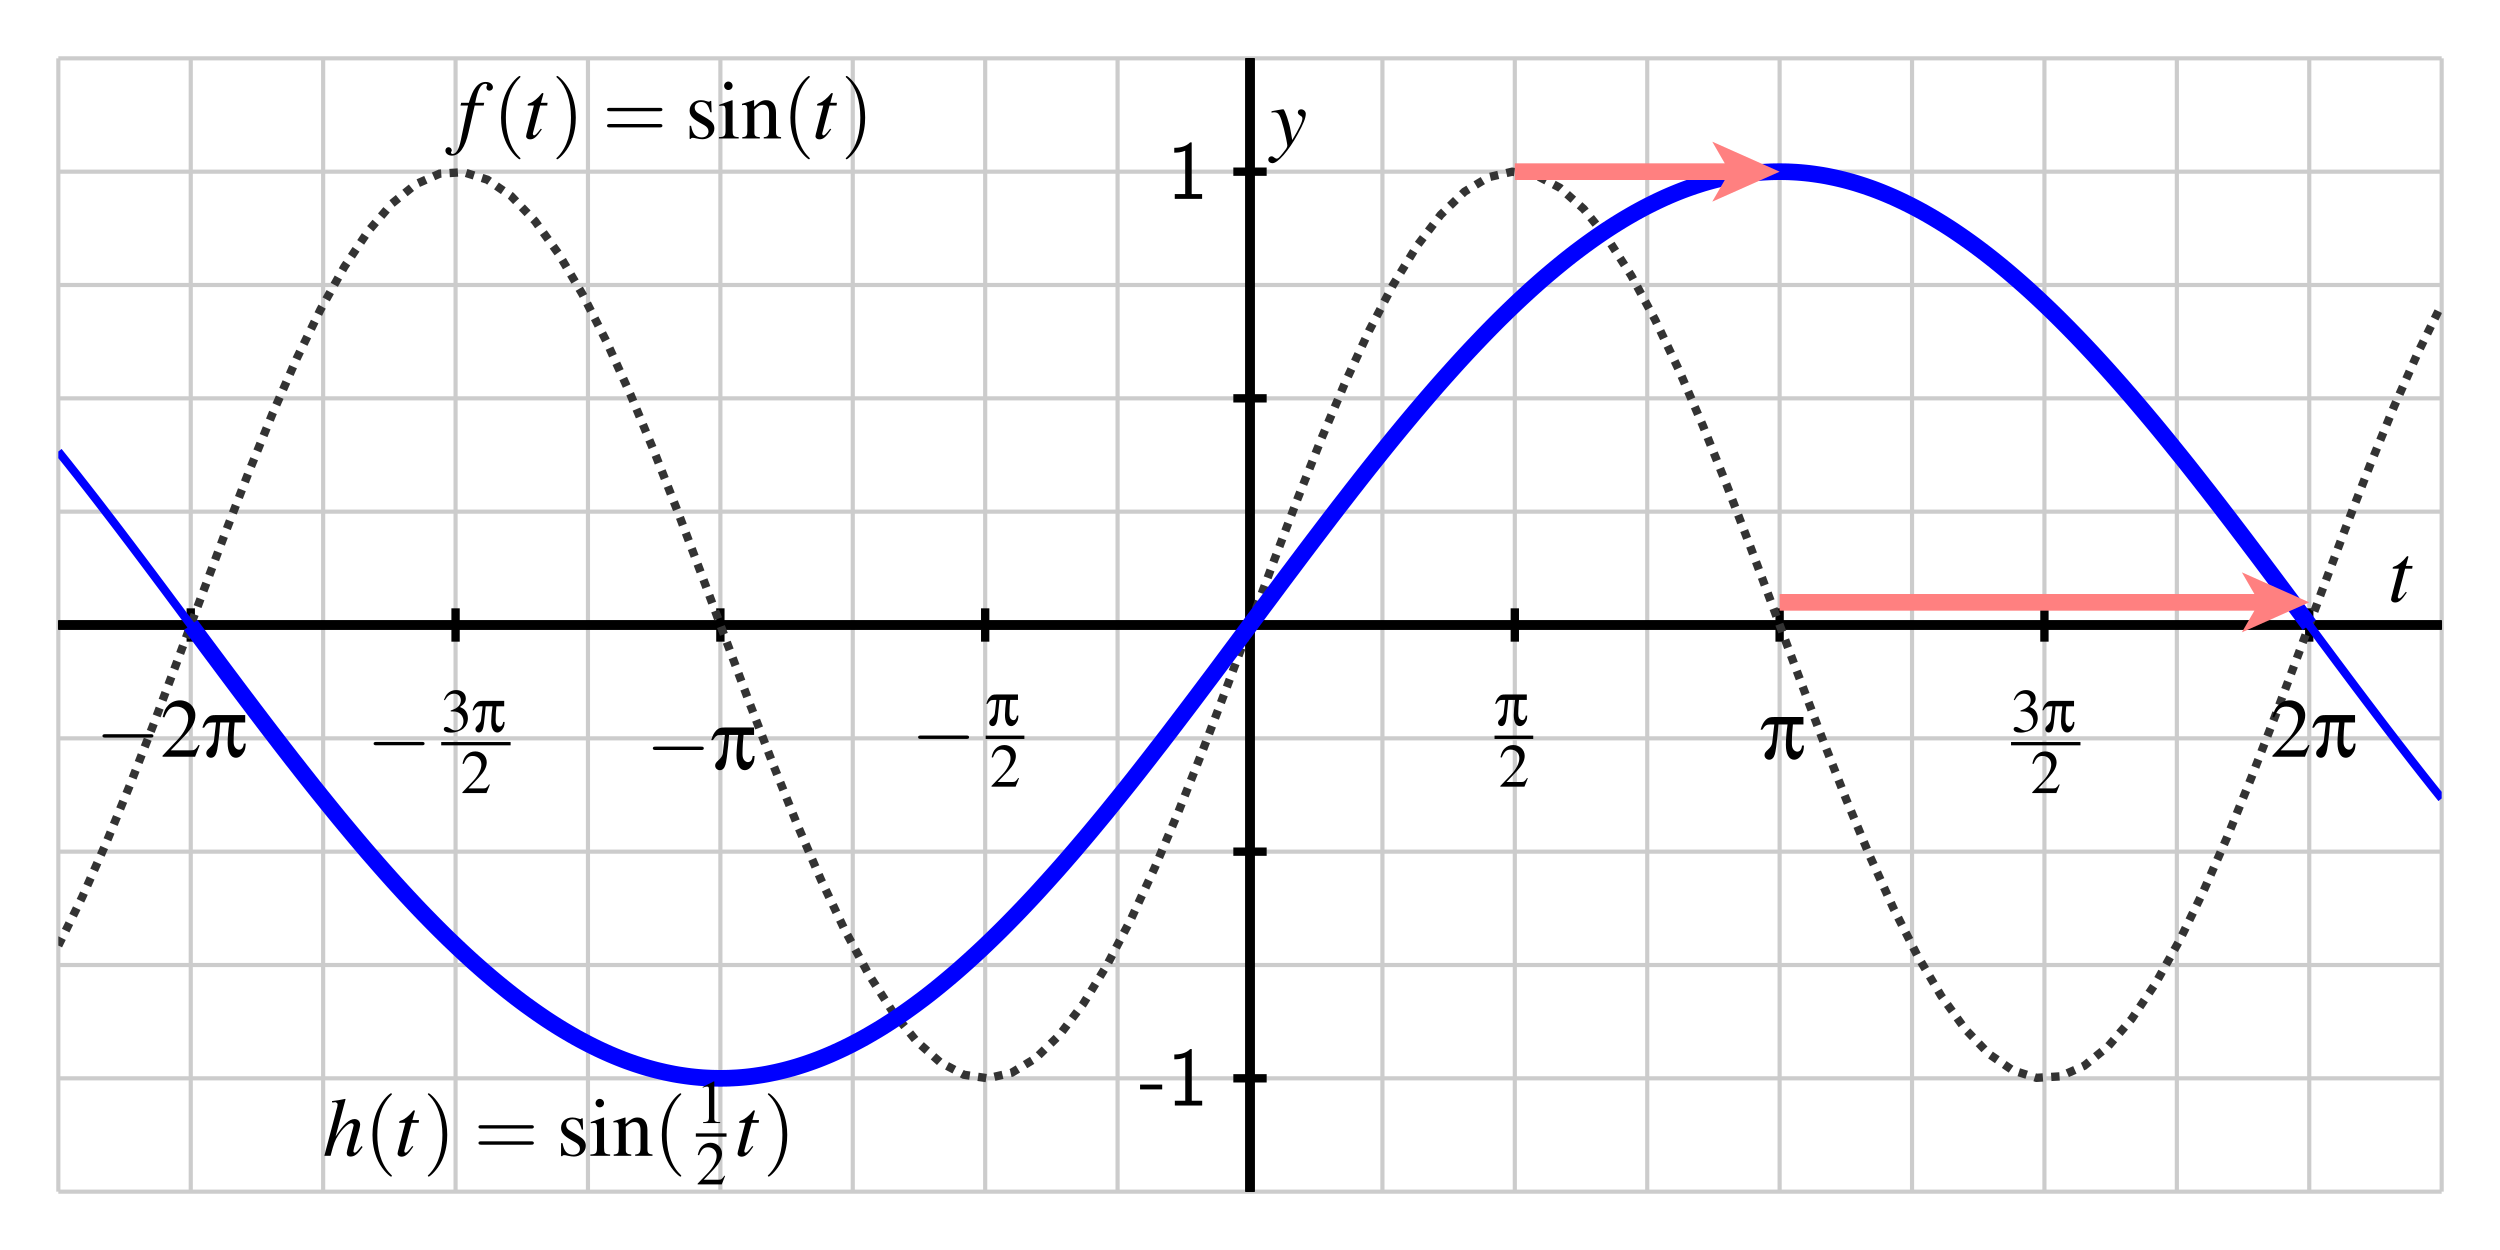 <?xml version="1.0" encoding="UTF-8"?>
<svg xmlns="http://www.w3.org/2000/svg" xmlns:xlink="http://www.w3.org/1999/xlink" width="300pt" height="150pt" viewBox="0 0 300 150" version="1.1">
<defs>
<g>
<symbol overflow="visible" id="glyph0-0">
<path style="stroke:none;" d=""/>
</symbol>
<symbol overflow="visible" id="glyph0-1">
<path style="stroke:none;" d="M 2.766 -1.938 L 2.766 -2.516 L 0.109 -2.516 L 0.109 -1.938 Z M 2.766 -1.938 "/>
</symbol>
<symbol overflow="visible" id="glyph0-2">
<path style="stroke:none;" d="M 2.984 -6.781 L 2.797 -6.781 C 2.203 -6.172 1.375 -6.141 0.891 -6.125 L 0.891 -5.547 C 1.219 -5.547 1.703 -5.562 2.203 -5.781 L 2.203 -0.578 L 0.953 -0.578 L 0.953 0 L 4.234 0 L 4.234 -0.578 L 2.984 -0.578 Z M 2.984 -6.781 "/>
</symbol>
<symbol overflow="visible" id="glyph1-0">
<path style="stroke:none;" d=""/>
</symbol>
<symbol overflow="visible" id="glyph1-1">
<path style="stroke:none;" d="M 0.156 -4 C 0.281 -4.031 0.344 -4.047 0.453 -4.047 C 1.031 -4.047 1.188 -3.797 1.641 -2.062 C 1.812 -1.422 2.047 -0.25 2.047 -0.078 C 2.047 0.078 1.984 0.234 1.844 0.422 C 1.531 0.828 1.328 1.094 1.219 1.203 C 1.016 1.438 0.891 1.516 0.766 1.516 C 0.703 1.516 0.625 1.484 0.516 1.406 C 0.375 1.281 0.266 1.234 0.156 1.234 C -0.062 1.234 -0.234 1.406 -0.234 1.625 C -0.234 1.875 -0.016 2.062 0.266 2.062 C 0.906 2.062 2.219 0.562 3.297 -1.422 C 3.984 -2.656 4.266 -3.375 4.266 -3.859 C 4.266 -4.156 4.016 -4.406 3.703 -4.406 C 3.484 -4.406 3.312 -4.266 3.312 -4.047 C 3.312 -3.891 3.406 -3.781 3.594 -3.656 C 3.797 -3.547 3.859 -3.453 3.859 -3.312 C 3.859 -2.906 3.484 -2.125 2.641 -0.719 L 2.438 -1.875 C 2.297 -2.766 1.734 -4.406 1.578 -4.406 L 1.547 -4.406 C 1.531 -4.406 1.484 -4.406 1.453 -4.406 C 1.359 -4.391 1 -4.328 0.469 -4.234 C 0.422 -4.219 0.297 -4.188 0.156 -4.172 Z M 0.156 -4 "/>
</symbol>
<symbol overflow="visible" id="glyph1-2">
<path style="stroke:none;" d="M 2.953 -4.281 L 2.156 -4.281 L 2.438 -5.312 C 2.453 -5.328 2.453 -5.344 2.453 -5.359 C 2.453 -5.438 2.422 -5.453 2.375 -5.453 C 2.312 -5.453 2.281 -5.453 2.219 -5.375 C 1.828 -4.859 1.203 -4.359 0.891 -4.266 C 0.641 -4.188 0.562 -4.125 0.562 -4.016 C 0.562 -4.016 0.562 -3.984 0.578 -3.953 L 1.312 -3.953 L 0.594 -1.203 C 0.578 -1.125 0.562 -1.094 0.547 -1 C 0.453 -0.703 0.375 -0.344 0.375 -0.266 C 0.375 -0.047 0.578 0.109 0.844 0.109 C 1.312 0.109 1.641 -0.172 2.266 -1.094 L 2.141 -1.172 C 1.656 -0.547 1.484 -0.375 1.328 -0.375 C 1.234 -0.375 1.188 -0.453 1.188 -0.578 C 1.188 -0.594 1.188 -0.594 1.188 -0.625 L 2.062 -3.953 L 2.906 -3.953 Z M 2.953 -4.281 "/>
</symbol>
<symbol overflow="visible" id="glyph1-3">
<path style="stroke:none;" d="M 0.344 -3.953 L 1.25 -3.953 L 0.375 0.234 C 0.156 1.312 -0.188 1.859 -0.594 1.859 C -0.719 1.859 -0.797 1.797 -0.797 1.703 C -0.797 1.672 -0.797 1.641 -0.766 1.594 C -0.719 1.531 -0.703 1.484 -0.703 1.438 C -0.703 1.219 -0.891 1.047 -1.094 1.047 C -1.312 1.047 -1.469 1.234 -1.469 1.453 C -1.469 1.797 -1.125 2.062 -0.688 2.062 C 0.203 2.062 0.906 1.078 1.312 -0.766 L 2.047 -3.953 L 3.125 -3.953 L 3.188 -4.281 L 2.109 -4.281 C 2.406 -5.844 2.766 -6.562 3.328 -6.562 C 3.453 -6.562 3.547 -6.516 3.547 -6.438 C 3.547 -6.406 3.547 -6.391 3.516 -6.344 C 3.469 -6.25 3.453 -6.203 3.453 -6.125 C 3.453 -5.891 3.594 -5.734 3.812 -5.734 C 4.047 -5.734 4.234 -5.906 4.234 -6.125 C 4.234 -6.5 3.875 -6.781 3.375 -6.781 C 2.891 -6.781 2.5 -6.562 2.141 -6.094 C 1.844 -5.703 1.641 -5.234 1.344 -4.281 L 0.422 -4.281 Z M 0.344 -3.953 "/>
</symbol>
<symbol overflow="visible" id="glyph1-4">
<path style="stroke:none;" d="M 4.656 -1.172 C 4.109 -0.484 3.984 -0.375 3.828 -0.375 C 3.734 -0.375 3.672 -0.469 3.672 -0.562 C 3.672 -0.656 3.828 -1.297 4 -1.812 C 4.297 -2.766 4.484 -3.5 4.484 -3.734 C 4.484 -4.141 4.203 -4.406 3.812 -4.406 C 3.172 -4.406 2.453 -3.75 1.531 -2.297 L 2.734 -6.781 L 2.688 -6.828 C 2.094 -6.703 1.703 -6.625 1.109 -6.562 L 1.109 -6.406 L 1.375 -6.406 C 1.375 -6.406 1.391 -6.406 1.406 -6.422 C 1.547 -6.484 1.781 -6.312 1.781 -6.172 C 1.781 -6.031 1.734 -5.781 1.641 -5.484 C 1.625 -5.484 1.594 -5.344 1.547 -5.125 L 0.188 0 L 0.938 0 C 1.344 -1.547 1.469 -1.875 1.875 -2.484 C 2.391 -3.281 3.062 -3.906 3.422 -3.906 C 3.562 -3.906 3.703 -3.781 3.703 -3.656 C 3.703 -3.609 3.672 -3.484 3.625 -3.312 L 3.078 -1.25 C 2.953 -0.766 2.875 -0.453 2.875 -0.328 C 2.875 -0.062 3.047 0.094 3.312 0.094 C 3.828 0.094 4.188 -0.188 4.781 -1.047 Z M 4.656 -1.172 "/>
</symbol>
<symbol overflow="visible" id="glyph2-0">
<path style="stroke:none;" d=""/>
</symbol>
<symbol overflow="visible" id="glyph2-1">
<path style="stroke:none;" d="M 0.219 -2.578 C 0.469 -2.969 0.594 -3.047 0.953 -3.047 L 1.281 -3.047 L 1.094 -1.406 C 1.062 -1.188 0.969 -1.031 0.719 -0.797 C 0.484 -0.594 0.422 -0.469 0.422 -0.312 C 0.422 -0.094 0.594 0.094 0.828 0.094 C 1.062 0.094 1.234 -0.078 1.328 -0.391 C 1.406 -0.578 1.5 -1.344 1.562 -2.094 L 1.656 -3.047 L 2.469 -3.047 C 2.375 -2.453 2.312 -1.656 2.312 -1.234 C 2.312 -0.406 2.594 0.094 3.047 0.094 C 3.328 0.094 3.594 -0.109 3.766 -0.453 C 3.875 -0.656 3.906 -0.797 3.922 -1.172 L 3.75 -1.172 C 3.703 -0.812 3.562 -0.625 3.328 -0.625 C 3.172 -0.625 3.016 -0.734 2.938 -0.891 C 2.875 -1.016 2.844 -1.141 2.844 -1.391 C 2.844 -1.953 2.891 -2.641 2.938 -3.047 L 3.875 -3.047 L 3.875 -3.703 L 1.281 -3.703 C 0.875 -3.703 0.734 -3.656 0.531 -3.438 C 0.312 -3.234 0.203 -3.016 0.078 -2.578 Z M 0.219 -2.578 "/>
</symbol>
<symbol overflow="visible" id="glyph3-0">
<path style="stroke:none;" d=""/>
</symbol>
<symbol overflow="visible" id="glyph3-1">
<path style="stroke:none;" d="M 3.516 -1.016 L 3.422 -1.047 C 3.141 -0.625 3.047 -0.562 2.719 -0.562 L 0.953 -0.562 L 2.188 -1.859 C 2.844 -2.562 3.141 -3.125 3.141 -3.703 C 3.141 -4.438 2.547 -5 1.766 -5 C 1.359 -5 0.984 -4.844 0.703 -4.547 C 0.469 -4.297 0.359 -4.062 0.234 -3.531 L 0.391 -3.5 C 0.688 -4.219 0.953 -4.453 1.453 -4.453 C 2.078 -4.453 2.5 -4.031 2.5 -3.422 C 2.5 -2.844 2.156 -2.141 1.547 -1.484 L 0.219 -0.094 L 0.219 0 L 3.109 0 Z M 3.516 -1.016 "/>
</symbol>
<symbol overflow="visible" id="glyph3-2">
<path style="stroke:none;" d="M 1.141 -2.438 C 1.562 -2.438 1.734 -2.422 1.922 -2.359 C 2.375 -2.203 2.672 -1.781 2.672 -1.266 C 2.672 -0.641 2.25 -0.156 1.703 -0.156 C 1.5 -0.156 1.344 -0.219 1.078 -0.391 C 0.859 -0.531 0.719 -0.578 0.594 -0.578 C 0.422 -0.578 0.312 -0.469 0.312 -0.312 C 0.312 -0.062 0.641 0.109 1.156 0.109 C 1.719 0.109 2.312 -0.094 2.656 -0.391 C 3 -0.703 3.203 -1.125 3.203 -1.625 C 3.203 -2 3.078 -2.344 2.859 -2.578 C 2.719 -2.734 2.578 -2.828 2.25 -2.969 C 2.766 -3.312 2.953 -3.594 2.953 -3.984 C 2.953 -4.594 2.469 -5 1.797 -5 C 1.422 -5 1.094 -4.875 0.828 -4.641 C 0.609 -4.438 0.5 -4.25 0.328 -3.812 L 0.438 -3.781 C 0.75 -4.312 1.078 -4.562 1.547 -4.562 C 2.031 -4.562 2.359 -4.234 2.359 -3.766 C 2.359 -3.5 2.25 -3.234 2.062 -3.047 C 1.844 -2.828 1.641 -2.719 1.141 -2.547 Z M 1.141 -2.438 "/>
</symbol>
<symbol overflow="visible" id="glyph3-3">
<path style="stroke:none;" d="M 2.156 -5 L 0.828 -4.328 L 0.828 -4.234 C 0.906 -4.266 1 -4.297 1.016 -4.312 C 1.156 -4.359 1.281 -4.391 1.359 -4.391 C 1.516 -4.391 1.578 -4.281 1.578 -4.047 L 1.578 -0.688 C 1.578 -0.438 1.516 -0.281 1.406 -0.203 C 1.281 -0.141 1.188 -0.125 0.875 -0.109 L 0.875 0 L 2.922 0 L 2.922 -0.109 C 2.328 -0.125 2.219 -0.188 2.219 -0.547 L 2.219 -4.984 Z M 2.156 -5 "/>
</symbol>
<symbol overflow="visible" id="glyph4-0">
<path style="stroke:none;" d=""/>
</symbol>
<symbol overflow="visible" id="glyph4-1">
<path style="stroke:none;" d="M 0.297 -3.484 C 0.625 -4 0.797 -4.109 1.281 -4.109 L 1.734 -4.109 L 1.484 -1.891 C 1.438 -1.609 1.312 -1.391 0.969 -1.078 C 0.656 -0.797 0.562 -0.641 0.562 -0.422 C 0.562 -0.125 0.812 0.125 1.125 0.125 C 1.438 0.125 1.672 -0.094 1.797 -0.531 C 1.891 -0.797 2.031 -1.812 2.125 -2.812 L 2.234 -4.109 L 3.328 -4.109 C 3.203 -3.312 3.125 -2.234 3.125 -1.672 C 3.125 -0.547 3.5 0.125 4.109 0.125 C 4.5 0.125 4.844 -0.141 5.094 -0.609 C 5.234 -0.891 5.266 -1.078 5.297 -1.578 L 5.062 -1.578 C 5.016 -1.094 4.812 -0.844 4.484 -0.844 C 4.297 -0.844 4.078 -0.984 3.969 -1.203 C 3.875 -1.375 3.844 -1.547 3.844 -1.875 C 3.844 -2.625 3.906 -3.562 3.969 -4.109 L 5.234 -4.109 L 5.234 -5 L 1.734 -5 C 1.188 -5 1 -4.938 0.703 -4.656 C 0.438 -4.375 0.266 -4.078 0.094 -3.484 Z M 0.297 -3.484 "/>
</symbol>
<symbol overflow="visible" id="glyph5-0">
<path style="stroke:none;" d=""/>
</symbol>
<symbol overflow="visible" id="glyph5-1">
<path style="stroke:none;" d="M 4.75 -1.375 L 4.625 -1.422 C 4.25 -0.844 4.125 -0.766 3.672 -0.766 L 1.281 -0.766 L 2.953 -2.516 C 3.844 -3.453 4.234 -4.203 4.234 -4.984 C 4.234 -5.984 3.438 -6.766 2.391 -6.766 C 1.844 -6.766 1.312 -6.547 0.953 -6.141 C 0.625 -5.797 0.484 -5.484 0.312 -4.766 L 0.516 -4.719 C 0.922 -5.703 1.281 -6.016 1.969 -6.016 C 2.812 -6.016 3.375 -5.453 3.375 -4.609 C 3.375 -3.828 2.922 -2.906 2.078 -2.016 L 0.297 -0.125 L 0.297 0 L 4.203 0 Z M 4.75 -1.375 "/>
</symbol>
<symbol overflow="visible" id="glyph5-2">
<path style="stroke:none;" d="M 3.156 -3.141 L 3.109 -4.5 L 3 -4.5 L 2.984 -4.484 C 2.891 -4.406 2.875 -4.406 2.844 -4.406 C 2.781 -4.406 2.688 -4.422 2.562 -4.469 C 2.344 -4.547 2.125 -4.594 1.875 -4.594 C 1.078 -4.594 0.516 -4.078 0.516 -3.359 C 0.516 -2.797 0.828 -2.406 1.688 -1.922 L 2.266 -1.594 C 2.609 -1.391 2.781 -1.156 2.781 -0.844 C 2.781 -0.406 2.453 -0.125 1.953 -0.125 C 1.609 -0.125 1.297 -0.25 1.109 -0.469 C 0.906 -0.719 0.812 -0.953 0.688 -1.516 L 0.516 -1.516 L 0.516 0.047 L 0.656 0.047 C 0.719 -0.062 0.766 -0.078 0.875 -0.078 C 0.969 -0.078 1.109 -0.062 1.344 0 C 1.625 0.062 1.891 0.094 2.062 0.094 C 2.844 0.094 3.484 -0.484 3.484 -1.188 C 3.484 -1.688 3.234 -2.016 2.641 -2.375 L 1.562 -3.016 C 1.281 -3.172 1.125 -3.422 1.125 -3.688 C 1.125 -4.094 1.438 -4.375 1.906 -4.375 C 2.469 -4.375 2.766 -4.031 3 -3.141 Z M 3.156 -3.141 "/>
</symbol>
<symbol overflow="visible" id="glyph5-3">
<path style="stroke:none;" d="M 1.75 -4.594 L 0.203 -4.047 L 0.203 -3.906 L 0.281 -3.906 C 0.406 -3.938 0.531 -3.938 0.625 -3.938 C 0.859 -3.938 0.953 -3.781 0.953 -3.344 L 0.953 -1.016 C 0.953 -0.297 0.844 -0.188 0.156 -0.156 L 0.156 0 L 2.531 0 L 2.531 -0.156 C 1.875 -0.203 1.797 -0.297 1.797 -1.016 L 1.797 -4.562 Z M 1.281 -6.828 C 1.016 -6.828 0.781 -6.594 0.781 -6.312 C 0.781 -6.047 1 -5.812 1.281 -5.812 C 1.562 -5.812 1.797 -6.031 1.797 -6.312 C 1.797 -6.594 1.562 -6.828 1.281 -6.828 Z M 1.281 -6.828 "/>
</symbol>
<symbol overflow="visible" id="glyph5-4">
<path style="stroke:none;" d="M 0.156 -3.984 C 0.219 -4.016 0.312 -4.016 0.438 -4.016 C 0.703 -4.016 0.797 -3.875 0.797 -3.375 L 0.797 -0.906 C 0.797 -0.328 0.688 -0.188 0.188 -0.156 L 0.188 0 L 2.297 0 L 2.297 -0.156 C 1.797 -0.188 1.641 -0.312 1.641 -0.672 L 1.641 -3.484 C 2.125 -3.938 2.344 -4.047 2.672 -4.047 C 3.156 -4.047 3.406 -3.734 3.406 -3.078 L 3.406 -0.984 C 3.406 -0.359 3.266 -0.188 2.766 -0.156 L 2.766 0 L 4.844 0 L 4.844 -0.156 C 4.359 -0.203 4.234 -0.312 4.234 -0.812 L 4.234 -3.094 C 4.234 -4.047 3.797 -4.594 3.062 -4.594 C 2.594 -4.594 2.297 -4.438 1.609 -3.797 L 1.609 -4.578 L 1.547 -4.594 C 1.047 -4.422 0.703 -4.312 0.156 -4.156 Z M 0.156 -3.984 "/>
</symbol>
<symbol overflow="visible" id="glyph6-0">
<path style="stroke:none;" d=""/>
</symbol>
<symbol overflow="visible" id="glyph6-1">
<path style="stroke:none;" d="M 6.594 -2.297 C 6.766 -2.297 6.938 -2.297 6.938 -2.5 C 6.938 -2.703 6.766 -2.703 6.594 -2.703 L 1.188 -2.703 C 1.016 -2.703 0.828 -2.703 0.828 -2.5 C 0.828 -2.297 1.016 -2.297 1.188 -2.297 Z M 6.594 -2.297 "/>
</symbol>
<symbol overflow="visible" id="glyph7-0">
<path style="stroke:none;" d=""/>
</symbol>
<symbol overflow="visible" id="glyph7-1">
<path style="stroke:none;" d="M 3.312 2.406 C 3.312 2.375 3.312 2.344 3.141 2.188 C 1.891 0.922 1.562 -0.969 1.562 -2.5 C 1.562 -4.234 1.953 -5.984 3.188 -7.234 C 3.312 -7.344 3.312 -7.375 3.312 -7.406 C 3.312 -7.469 3.266 -7.5 3.203 -7.5 C 3.109 -7.5 2.203 -6.812 1.625 -5.547 C 1.109 -4.453 0.984 -3.344 0.984 -2.5 C 0.984 -1.719 1.094 -0.516 1.656 0.625 C 2.25 1.844 3.109 2.5 3.203 2.5 C 3.266 2.5 3.312 2.469 3.312 2.406 Z M 3.312 2.406 "/>
</symbol>
<symbol overflow="visible" id="glyph7-2">
<path style="stroke:none;" d="M 2.891 -2.5 C 2.891 -3.281 2.781 -4.484 2.234 -5.625 C 1.625 -6.844 0.766 -7.5 0.672 -7.5 C 0.609 -7.5 0.562 -7.453 0.562 -7.406 C 0.562 -7.375 0.562 -7.344 0.766 -7.172 C 1.734 -6.188 2.312 -4.594 2.312 -2.5 C 2.312 -0.797 1.938 0.969 0.703 2.234 C 0.562 2.344 0.562 2.375 0.562 2.406 C 0.562 2.453 0.609 2.5 0.672 2.5 C 0.766 2.5 1.672 1.812 2.266 0.547 C 2.766 -0.547 2.891 -1.656 2.891 -2.5 Z M 2.891 -2.5 "/>
</symbol>
<symbol overflow="visible" id="glyph7-3">
<path style="stroke:none;" d="M 6.875 -3.266 C 7.016 -3.266 7.203 -3.266 7.203 -3.469 C 7.203 -3.672 7.016 -3.672 6.875 -3.672 L 0.891 -3.672 C 0.75 -3.672 0.562 -3.672 0.562 -3.469 C 0.562 -3.266 0.75 -3.266 0.906 -3.266 Z M 6.875 -1.328 C 7.016 -1.328 7.203 -1.328 7.203 -1.531 C 7.203 -1.734 7.016 -1.734 6.875 -1.734 L 0.906 -1.734 C 0.75 -1.734 0.562 -1.734 0.562 -1.531 C 0.562 -1.328 0.75 -1.328 0.891 -1.328 Z M 6.875 -1.328 "/>
</symbol>
</g>
<clipPath id="clip1">
  <path d="M 7 7 L 293 7 L 293 143 L 7 143 Z M 7 7 "/>
</clipPath>
</defs>
<g id="surface1">
<path style="fill:none;stroke-width:5;stroke-linecap:butt;stroke-linejoin:miter;stroke:rgb(80.077%,80.077%,80.077%);stroke-opacity:1;stroke-miterlimit:10;" d="M 70 70 L 70 1430 M 228.906 70 L 228.906 1430 M 387.773 70 L 387.773 1430 M 546.68 70 L 546.68 1430 M 705.547 70 L 705.547 1430 M 864.453 70 L 864.453 1430 M 1023.32 70 L 1023.32 1430 M 1182.227 70 L 1182.227 1430 M 1341.094 70 L 1341.094 1430 M 1500 70 L 1500 1430 M 1658.906 70 L 1658.906 1430 M 1817.773 70 L 1817.773 1430 M 1976.68 70 L 1976.68 1430 M 2135.547 70 L 2135.547 1430 M 2294.453 70 L 2294.453 1430 M 2453.32 70 L 2453.32 1430 M 2612.227 70 L 2612.227 1430 M 2771.094 70 L 2771.094 1430 M 2930 70 L 2930 1430 M 70 70 L 2930 70 M 70 206.016 L 2930 206.016 M 70 341.992 L 2930 341.992 M 70 478.008 L 2930 478.008 M 70 613.984 L 2930 613.984 M 70 750 L 2930 750 M 70 886.016 L 2930 886.016 M 70 1021.992 L 2930 1021.992 M 70 1158.008 L 2930 1158.008 M 70 1293.984 L 2930 1293.984 M 70 1430 L 2930 1430 " transform="matrix(0.1,0,0,-0.1,0,150)"/>
<path style="fill:none;stroke-width:10;stroke-linecap:butt;stroke-linejoin:miter;stroke:rgb(0%,0%,0%);stroke-opacity:1;stroke-miterlimit:10;" d="M 70 750 L 2930 750 M 1500 70 L 1500 1430 " transform="matrix(0.1,0,0,-0.1,0,150)"/>
<path style="fill:none;stroke-width:10;stroke-linecap:butt;stroke-linejoin:miter;stroke:rgb(0%,0%,0%);stroke-opacity:1;stroke-miterlimit:10;" d="M 70 750 L 2930 750 M 1500 70 L 1500 1430 M 228.906 730 L 228.906 770 " transform="matrix(0.1,0,0,-0.1,0,150)"/>
<path style="fill:none;stroke-width:10;stroke-linecap:butt;stroke-linejoin:miter;stroke:rgb(0%,0%,0%);stroke-opacity:1;stroke-miterlimit:10;" d="M 70 750 L 2930 750 M 1500 70 L 1500 1430 M 546.68 730 L 546.68 770 " transform="matrix(0.1,0,0,-0.1,0,150)"/>
<path style="fill:none;stroke-width:10;stroke-linecap:butt;stroke-linejoin:miter;stroke:rgb(0%,0%,0%);stroke-opacity:1;stroke-miterlimit:10;" d="M 70 750 L 2930 750 M 1500 70 L 1500 1430 M 864.453 730 L 864.453 770 " transform="matrix(0.1,0,0,-0.1,0,150)"/>
<path style="fill:none;stroke-width:10;stroke-linecap:butt;stroke-linejoin:miter;stroke:rgb(0%,0%,0%);stroke-opacity:1;stroke-miterlimit:10;" d="M 70 750 L 2930 750 M 1500 70 L 1500 1430 M 1182.227 730 L 1182.227 770 " transform="matrix(0.1,0,0,-0.1,0,150)"/>
<path style="fill:none;stroke-width:10;stroke-linecap:butt;stroke-linejoin:miter;stroke:rgb(0%,0%,0%);stroke-opacity:1;stroke-miterlimit:10;" d="M 70 750 L 2930 750 M 1500 70 L 1500 1430 M 1500 730 L 1500 770 " transform="matrix(0.1,0,0,-0.1,0,150)"/>
<path style="fill:none;stroke-width:10;stroke-linecap:butt;stroke-linejoin:miter;stroke:rgb(0%,0%,0%);stroke-opacity:1;stroke-miterlimit:10;" d="M 70 750 L 2930 750 M 1500 70 L 1500 1430 M 1817.773 730 L 1817.773 770 " transform="matrix(0.1,0,0,-0.1,0,150)"/>
<path style="fill:none;stroke-width:10;stroke-linecap:butt;stroke-linejoin:miter;stroke:rgb(0%,0%,0%);stroke-opacity:1;stroke-miterlimit:10;" d="M 70 750 L 2930 750 M 1500 70 L 1500 1430 M 2135.547 730 L 2135.547 770 " transform="matrix(0.1,0,0,-0.1,0,150)"/>
<path style="fill:none;stroke-width:10;stroke-linecap:butt;stroke-linejoin:miter;stroke:rgb(0%,0%,0%);stroke-opacity:1;stroke-miterlimit:10;" d="M 70 750 L 2930 750 M 1500 70 L 1500 1430 M 2453.32 730 L 2453.32 770 " transform="matrix(0.1,0,0,-0.1,0,150)"/>
<path style="fill:none;stroke-width:10;stroke-linecap:butt;stroke-linejoin:miter;stroke:rgb(0%,0%,0%);stroke-opacity:1;stroke-miterlimit:10;" d="M 70 750 L 2930 750 M 1500 70 L 1500 1430 M 2771.094 730 L 2771.094 770 " transform="matrix(0.1,0,0,-0.1,0,150)"/>
<path style="fill:none;stroke-width:10;stroke-linecap:butt;stroke-linejoin:miter;stroke:rgb(0%,0%,0%);stroke-opacity:1;stroke-miterlimit:10;" d="M 70 750 L 2930 750 M 1500 70 L 1500 1430 M 1480 206.016 L 1520 206.016 " transform="matrix(0.1,0,0,-0.1,0,150)"/>
<path style="fill:none;stroke-width:10;stroke-linecap:butt;stroke-linejoin:miter;stroke:rgb(0%,0%,0%);stroke-opacity:1;stroke-miterlimit:10;" d="M 70 750 L 2930 750 M 1500 70 L 1500 1430 M 1480 478.008 L 1520 478.008 " transform="matrix(0.1,0,0,-0.1,0,150)"/>
<path style="fill:none;stroke-width:10;stroke-linecap:butt;stroke-linejoin:miter;stroke:rgb(0%,0%,0%);stroke-opacity:1;stroke-miterlimit:10;" d="M 70 750 L 2930 750 M 1500 70 L 1500 1430 M 1480 750 L 1520 750 " transform="matrix(0.1,0,0,-0.1,0,150)"/>
<path style="fill:none;stroke-width:10;stroke-linecap:butt;stroke-linejoin:miter;stroke:rgb(0%,0%,0%);stroke-opacity:1;stroke-miterlimit:10;" d="M 70 750 L 2930 750 M 1500 70 L 1500 1430 M 1480 1021.992 L 1520 1021.992 " transform="matrix(0.1,0,0,-0.1,0,150)"/>
<path style="fill:none;stroke-width:10;stroke-linecap:butt;stroke-linejoin:miter;stroke:rgb(0%,0%,0%);stroke-opacity:1;stroke-miterlimit:10;" d="M 70 750 L 2930 750 M 1500 70 L 1500 1430 M 1480 1293.984 L 1520 1293.984 " transform="matrix(0.1,0,0,-0.1,0,150)"/>
<g style="fill:rgb(0%,0%,0%);fill-opacity:1;">
  <use xlink:href="#glyph0-1" x="136.698" y="132.666"/>
  <use xlink:href="#glyph0-2" x="140.028" y="132.666"/>
</g>
<g style="fill:rgb(0%,0%,0%);fill-opacity:1;">
  <use xlink:href="#glyph0-2" x="140.019" y="23.866"/>
</g>
<g clip-path="url(#clip1)" clip-rule="nonzero">
<path style="fill:none;stroke-width:10;stroke-linecap:butt;stroke-linejoin:miter;stroke:rgb(19.994%,19.994%,19.994%);stroke-opacity:1;stroke-dasharray:10,10;stroke-miterlimit:10;" d="M 70 365.312 L 98.594 423.359 L 127.188 487.93 L 155.82 557.695 L 184.414 631.328 L 213.008 707.305 L 241.602 784.141 L 270.195 860.312 L 298.789 934.258 L 327.383 1004.531 L 356.016 1069.766 L 384.609 1128.594 L 413.203 1179.844 L 441.797 1222.539 L 470.391 1255.781 L 498.984 1278.984 L 527.617 1291.602 L 556.211 1293.398 L 584.805 1284.375 L 613.398 1264.688 L 641.992 1234.727 L 670.586 1195.078 L 699.18 1146.562 L 727.812 1090.117 L 756.406 1026.914 L 785 958.164 L 813.594 885.273 L 842.188 809.688 L 870.82 732.93 L 899.414 656.484 L 928.008 581.914 L 956.602 510.664 L 985.195 444.219 L 1013.789 383.867 L 1042.383 330.859 L 1071.016 286.172 L 1099.609 250.742 L 1128.203 225.273 L 1156.797 210.273 L 1185.391 206.055 L 1213.984 212.695 L 1242.617 230.039 L 1271.211 257.773 L 1299.805 295.312 L 1328.398 341.953 L 1356.992 396.68 L 1385.586 458.516 L 1414.219 526.133 L 1442.812 598.242 L 1471.406 673.359 L 1528.594 826.641 L 1557.188 901.758 L 1585.781 973.867 L 1614.414 1041.484 L 1643.008 1103.281 L 1671.602 1158.047 L 1700.195 1204.688 L 1728.789 1242.227 L 1757.383 1269.961 L 1786.016 1287.305 L 1814.609 1293.945 L 1843.203 1289.727 L 1871.797 1274.727 L 1900.391 1249.258 L 1928.984 1213.828 L 1957.617 1169.141 L 1986.211 1116.133 L 2014.805 1055.781 L 2043.398 989.336 L 2071.992 918.086 L 2100.586 843.516 L 2129.219 767.07 L 2157.812 690.312 L 2186.406 614.727 L 2215 541.836 L 2243.594 473.086 L 2272.188 409.883 L 2300.781 353.438 L 2329.414 304.922 L 2358.008 265.312 L 2386.602 235.312 L 2415.195 215.625 L 2443.789 206.602 L 2472.383 208.398 L 2501.016 221.016 L 2529.609 244.219 L 2558.203 277.461 L 2586.797 320.156 L 2615.391 371.406 L 2643.984 430.234 L 2672.617 495.43 L 2701.211 565.742 L 2729.805 639.688 L 2758.398 715.859 L 2786.992 792.695 L 2815.586 868.672 L 2844.219 942.305 L 2872.812 1012.07 L 2901.406 1076.641 L 2930 1134.688 " transform="matrix(0.1,0,0,-0.1,0,150)"/>
<path style="fill:none;stroke-width:10;stroke-linecap:butt;stroke-linejoin:miter;stroke:rgb(0%,0%,100%);stroke-opacity:1;stroke-miterlimit:10;" d="M 70 958.164 L 75.703 951.055 L 81.445 943.906 L 87.148 936.68 L 92.891 929.453 L 98.594 922.148 L 104.336 914.844 L 110.039 907.5 L 115.781 900.117 L 121.484 892.734 L 127.188 885.273 L 132.93 877.812 L 138.633 870.352 L 144.375 862.812 L 150.078 855.273 L 155.82 847.734 L 167.227 832.578 L 172.969 824.961 L 178.672 817.344 L 184.414 809.688 L 190.117 802.031 L 195.859 794.375 L 201.562 786.719 L 207.266 779.023 L 213.008 771.367 L 218.711 763.672 L 224.453 755.977 L 230.156 748.281 L 235.898 740.586 L 241.602 732.93 L 247.305 725.234 L 253.047 717.539 L 258.75 709.883 L 264.492 702.188 L 270.195 694.57 L 275.938 686.914 L 281.641 679.258 L 287.344 671.641 L 293.086 664.062 L 298.789 656.484 L 304.531 648.906 L 310.234 641.367 L 315.977 633.828 L 321.68 626.328 L 327.383 618.867 L 333.125 611.406 L 338.828 603.984 L 344.57 596.602 L 350.273 589.219 L 356.016 581.914 L 361.719 574.609 L 367.422 567.344 L 373.164 560.117 L 378.867 552.93 L 384.609 545.781 L 390.312 538.672 L 396.055 531.602 L 401.758 524.57 L 407.461 517.617 L 413.203 510.664 L 418.906 503.789 L 424.648 496.953 L 430.352 490.195 L 436.094 483.438 L 441.797 476.758 L 447.539 470.156 L 453.242 463.594 L 458.945 457.07 L 464.688 450.625 L 470.391 444.219 L 476.133 437.891 L 481.836 431.641 L 487.578 425.43 L 493.281 419.297 L 498.984 413.203 L 504.727 407.188 L 510.43 401.289 L 516.172 395.391 L 521.875 389.609 L 527.617 383.867 L 533.32 378.242 L 539.023 372.656 L 544.766 367.148 L 550.469 361.719 L 556.211 356.367 L 561.914 351.094 L 567.656 345.938 L 573.359 340.82 L 579.062 335.781 L 584.805 330.859 L 590.508 325.977 L 596.25 321.211 L 601.953 316.523 L 607.695 311.914 L 613.398 307.383 L 619.102 302.969 L 624.844 298.633 L 630.547 294.375 L 636.289 290.234 L 641.992 286.172 L 647.734 282.188 L 653.438 278.32 L 659.141 274.531 L 664.883 270.859 L 670.586 267.227 L 676.328 263.75 L 682.031 260.352 L 687.773 257.031 L 693.477 253.828 L 699.18 250.742 L 704.922 247.734 L 710.625 244.844 L 716.367 242.031 L 722.07 239.336 L 727.812 236.719 L 733.516 234.219 L 739.219 231.836 L 744.961 229.531 L 750.664 227.344 L 756.406 225.273 L 762.109 223.32 L 767.852 221.445 L 773.555 219.688 L 779.297 218.008 L 785 216.445 L 790.703 215 L 796.445 213.672 L 802.148 212.422 L 807.891 211.328 L 813.594 210.273 L 819.336 209.375 L 825.039 208.594 L 830.781 207.891 L 836.484 207.305 L 842.188 206.836 L 847.93 206.445 L 853.633 206.211 L 859.375 206.055 L 865.078 206.016 L 870.82 206.055 L 876.523 206.25 L 882.227 206.523 L 887.969 206.914 L 893.672 207.422 L 899.414 208.008 L 905.117 208.75 L 910.859 209.57 L 916.562 210.508 L 922.266 211.562 L 928.008 212.695 L 933.711 213.945 L 939.453 215.312 L 945.156 216.797 L 950.898 218.359 L 956.602 220.039 L 962.305 221.836 L 968.047 223.75 L 973.75 225.742 L 979.492 227.852 L 985.195 230.039 L 990.938 232.344 L 996.641 234.766 L 1002.344 237.305 L 1008.086 239.922 L 1013.789 242.656 L 1019.531 245.469 L 1025.234 248.398 L 1030.977 251.406 L 1036.68 254.57 L 1042.383 257.773 L 1048.125 261.094 L 1053.828 264.531 L 1059.57 268.047 L 1065.273 271.641 L 1071.016 275.352 L 1076.719 279.18 L 1082.422 283.047 L 1088.164 287.07 L 1093.867 291.133 L 1099.609 295.312 L 1105.312 299.609 L 1111.055 303.945 L 1116.758 308.398 L 1122.461 312.93 L 1128.203 317.539 L 1133.906 322.266 L 1139.648 327.07 L 1145.352 331.953 L 1151.094 336.914 L 1156.797 341.953 L 1162.539 347.07 L 1168.242 352.266 L 1173.945 357.578 L 1179.688 362.93 L 1185.391 368.359 L 1191.133 373.906 L 1196.836 379.492 L 1202.578 385.156 L 1208.281 390.898 L 1213.984 396.68 L 1219.727 402.578 L 1225.43 408.516 L 1231.172 414.57 L 1236.875 420.664 L 1242.617 426.797 L 1248.32 433.008 L 1254.023 439.297 L 1259.766 445.625 L 1265.469 452.031 L 1271.211 458.516 L 1276.914 465.039 L 1282.656 471.602 L 1288.359 478.242 L 1294.062 484.922 L 1299.805 491.68 L 1305.508 498.477 L 1311.25 505.312 L 1316.953 512.227 L 1322.695 519.141 L 1328.398 526.133 L 1334.102 533.164 L 1339.844 540.234 L 1345.547 547.344 L 1351.289 554.531 L 1356.992 561.719 L 1362.734 568.945 L 1368.438 576.211 L 1374.141 583.516 L 1379.883 590.859 L 1385.586 598.242 L 1391.328 605.625 L 1397.031 613.047 L 1402.773 620.508 L 1408.477 628.008 L 1414.219 635.508 L 1425.625 650.586 L 1431.367 658.164 L 1437.07 665.742 L 1442.812 673.359 L 1448.516 680.977 L 1454.258 688.594 L 1465.664 703.906 L 1471.406 711.562 L 1477.109 719.258 L 1482.852 726.953 L 1488.555 734.609 L 1494.297 742.305 L 1505.703 757.695 L 1511.445 765.391 L 1517.148 773.047 L 1522.891 780.742 L 1528.594 788.438 L 1534.336 796.094 L 1545.742 811.406 L 1551.484 819.023 L 1557.188 826.641 L 1562.93 834.258 L 1568.633 841.836 L 1574.375 849.414 L 1585.781 864.492 L 1591.523 871.992 L 1597.227 879.492 L 1602.969 886.953 L 1608.672 894.375 L 1614.414 901.758 L 1620.117 909.141 L 1625.859 916.484 L 1631.562 923.789 L 1637.266 931.055 L 1643.008 938.281 L 1648.711 945.469 L 1654.453 952.656 L 1660.156 959.766 L 1665.898 966.836 L 1671.602 973.867 L 1677.305 980.859 L 1683.047 987.812 L 1688.75 994.688 L 1694.492 1001.523 L 1700.195 1008.32 L 1705.938 1015.078 L 1711.641 1021.758 L 1717.344 1028.398 L 1723.086 1034.961 L 1728.789 1041.484 L 1734.531 1047.969 L 1740.234 1054.375 L 1745.977 1060.703 L 1751.68 1066.992 L 1757.383 1073.203 L 1763.125 1079.375 L 1768.828 1085.43 L 1774.57 1091.445 L 1780.273 1097.422 L 1786.016 1103.281 L 1791.719 1109.102 L 1797.422 1114.844 L 1803.164 1120.508 L 1808.867 1126.094 L 1814.609 1131.641 L 1820.312 1137.07 L 1826.055 1142.422 L 1831.758 1147.734 L 1837.461 1152.93 L 1843.203 1158.047 L 1848.906 1163.125 L 1854.648 1168.086 L 1860.352 1172.969 L 1866.094 1177.734 L 1871.797 1182.461 L 1877.539 1187.07 L 1883.242 1191.602 L 1888.945 1196.055 L 1894.688 1200.391 L 1900.391 1204.688 L 1906.133 1208.867 L 1911.836 1212.93 L 1917.578 1216.914 L 1923.281 1220.82 L 1928.984 1224.648 L 1934.727 1228.359 L 1940.43 1231.953 L 1946.172 1235.469 L 1951.875 1238.906 L 1957.617 1242.227 L 1963.32 1245.469 L 1969.023 1248.594 L 1974.766 1251.602 L 1980.469 1254.531 L 1986.211 1257.344 L 1991.914 1260.078 L 1997.656 1262.695 L 2003.359 1265.234 L 2009.062 1267.656 L 2014.805 1269.961 L 2020.508 1272.148 L 2026.25 1274.258 L 2031.953 1276.289 L 2037.695 1278.164 L 2043.398 1279.961 L 2049.102 1281.641 L 2054.844 1283.203 L 2060.547 1284.688 L 2066.289 1286.055 L 2071.992 1287.305 L 2077.734 1288.438 L 2083.438 1289.492 L 2089.141 1290.43 L 2094.883 1291.25 L 2100.586 1291.953 L 2106.328 1292.578 L 2112.031 1293.086 L 2117.773 1293.477 L 2123.477 1293.75 L 2129.219 1293.945 L 2134.922 1293.984 L 2140.625 1293.945 L 2146.367 1293.789 L 2152.07 1293.555 L 2157.812 1293.164 L 2163.516 1292.695 L 2169.258 1292.109 L 2174.961 1291.406 L 2180.664 1290.625 L 2186.406 1289.727 L 2192.109 1288.672 L 2197.852 1287.578 L 2203.555 1286.328 L 2209.297 1285 L 2215 1283.555 L 2220.703 1281.992 L 2226.445 1280.352 L 2232.148 1278.555 L 2237.891 1276.719 L 2243.594 1274.727 L 2249.336 1272.656 L 2255.039 1270.469 L 2260.742 1268.164 L 2266.484 1265.781 L 2272.188 1263.281 L 2277.93 1260.664 L 2283.633 1257.969 L 2289.375 1255.156 L 2295.078 1252.266 L 2300.781 1249.258 L 2306.523 1246.133 L 2312.227 1242.969 L 2317.969 1239.648 L 2323.672 1236.25 L 2329.414 1232.734 L 2335.117 1229.141 L 2340.859 1225.469 L 2346.562 1221.68 L 2352.266 1217.812 L 2358.008 1213.828 L 2363.711 1209.766 L 2369.453 1205.625 L 2375.156 1201.367 L 2380.898 1197.031 L 2386.602 1192.617 L 2392.305 1188.086 L 2398.047 1183.477 L 2403.75 1178.789 L 2409.492 1174.023 L 2415.195 1169.141 L 2420.938 1164.219 L 2426.641 1159.18 L 2432.344 1154.062 L 2438.086 1148.906 L 2443.789 1143.633 L 2449.531 1138.281 L 2455.234 1132.852 L 2460.977 1127.344 L 2466.68 1121.758 L 2472.383 1116.133 L 2478.125 1110.391 L 2483.828 1104.609 L 2489.57 1098.711 L 2495.273 1092.773 L 2501.016 1086.797 L 2506.719 1080.703 L 2512.422 1074.57 L 2518.164 1068.359 L 2523.867 1062.109 L 2529.609 1055.781 L 2535.312 1049.375 L 2541.055 1042.93 L 2546.758 1036.406 L 2552.461 1029.844 L 2558.203 1023.242 L 2563.906 1016.562 L 2569.648 1009.805 L 2575.352 1003.047 L 2581.094 996.211 L 2586.797 989.336 L 2592.539 982.383 L 2598.242 975.43 L 2603.945 968.398 L 2609.688 961.328 L 2615.391 954.219 L 2621.133 947.07 L 2626.836 939.883 L 2632.578 932.656 L 2638.281 925.391 L 2643.984 918.086 L 2649.727 910.781 L 2655.43 903.398 L 2661.172 896.016 L 2666.875 888.594 L 2672.617 881.133 L 2678.32 873.672 L 2684.023 866.172 L 2689.766 858.633 L 2695.469 851.094 L 2701.211 843.516 L 2706.914 835.938 L 2712.656 828.359 L 2718.359 820.742 L 2724.062 813.086 L 2729.805 805.43 L 2735.508 797.812 L 2741.25 790.117 L 2746.953 782.461 L 2752.695 774.766 L 2758.398 767.07 L 2764.102 759.414 L 2769.844 751.719 L 2775.547 744.023 L 2781.289 736.328 L 2786.992 728.633 L 2792.734 720.977 L 2798.438 713.281 L 2804.141 705.625 L 2809.883 697.969 L 2815.586 690.312 L 2821.328 682.656 L 2827.031 675.039 L 2832.773 667.422 L 2838.477 659.844 L 2844.219 652.266 L 2855.625 637.188 L 2861.367 629.648 L 2867.07 622.188 L 2872.812 614.727 L 2878.516 607.266 L 2884.258 599.883 L 2889.961 592.5 L 2895.664 585.156 L 2901.406 577.852 L 2907.109 570.547 L 2912.852 563.32 L 2918.555 556.094 L 2924.297 548.945 L 2930 541.836 " transform="matrix(0.1,0,0,-0.1,0,150)"/>
<path style="fill:none;stroke-width:20;stroke-linecap:butt;stroke-linejoin:miter;stroke:rgb(0%,0%,100%);stroke-opacity:1;stroke-miterlimit:10;" d="M 228.906 750 L 249.219 722.656 L 254.297 715.859 L 259.414 709.023 L 264.492 702.188 L 274.648 688.594 L 279.727 681.836 L 284.805 675.039 L 289.883 668.281 L 295 661.523 L 300.078 654.805 L 305.156 648.047 L 320.391 628.008 L 325.508 621.328 L 330.586 614.727 L 335.664 608.086 L 350.898 588.398 L 356.016 581.914 L 361.094 575.391 L 371.25 562.5 L 376.328 556.094 L 381.406 549.727 L 386.523 543.398 L 396.68 530.82 L 401.758 524.57 L 406.836 518.359 L 411.914 512.227 L 417.031 506.094 L 422.109 500 L 427.188 493.945 L 432.266 487.93 L 437.344 481.953 L 442.422 476.016 L 447.539 470.156 L 452.617 464.297 L 457.695 458.516 L 462.773 452.773 L 467.852 447.07 L 472.93 441.406 L 478.008 435.82 L 483.125 430.234 L 488.203 424.727 L 498.359 413.867 L 503.438 408.516 L 508.516 403.242 L 513.633 398.008 L 518.711 392.812 L 523.789 387.695 L 528.867 382.617 L 533.945 377.617 L 539.023 372.656 L 544.141 367.773 L 549.219 362.93 L 554.297 358.164 L 559.375 353.438 L 564.453 348.789 L 569.531 344.219 L 574.648 339.688 L 579.727 335.234 L 584.805 330.859 L 589.883 326.523 L 594.961 322.266 L 600.039 318.086 L 605.156 313.945 L 610.234 309.883 L 615.312 305.898 L 620.391 301.992 L 625.469 298.164 L 630.547 294.375 L 635.664 290.703 L 640.742 287.07 L 645.82 283.516 L 650.898 280.039 L 655.977 276.602 L 661.055 273.281 L 666.133 270.039 L 671.25 266.836 L 676.328 263.75 L 681.406 260.742 L 686.484 257.773 L 691.562 254.883 L 696.641 252.109 L 701.758 249.414 L 706.836 246.758 L 711.914 244.219 L 716.992 241.719 L 722.07 239.336 L 727.148 237.031 L 732.266 234.766 L 737.344 232.617 L 742.422 230.547 L 747.5 228.555 L 752.578 226.641 L 757.656 224.844 L 762.773 223.086 L 767.852 221.445 L 772.93 219.844 L 778.008 218.359 L 783.086 216.953 L 788.164 215.625 L 793.281 214.414 L 798.359 213.242 L 803.438 212.188 L 808.516 211.172 L 813.594 210.273 L 818.672 209.492 L 823.789 208.75 L 828.867 208.086 L 833.945 207.539 L 839.023 207.07 L 844.102 206.68 L 849.18 206.406 L 854.258 206.172 L 859.375 206.055 L 864.453 206.016 L 869.531 206.055 L 874.609 206.172 L 879.688 206.406 L 884.766 206.68 L 889.883 207.07 L 894.961 207.539 L 900.039 208.086 L 905.117 208.75 L 910.195 209.492 L 915.273 210.273 L 920.391 211.172 L 925.469 212.188 L 930.547 213.242 L 935.625 214.414 L 940.703 215.625 L 945.781 216.953 L 950.898 218.359 L 955.977 219.844 L 961.055 221.445 L 966.133 223.086 L 971.211 224.844 L 976.289 226.641 L 981.406 228.555 L 986.484 230.547 L 991.562 232.617 L 996.641 234.766 L 1001.719 237.031 L 1006.797 239.336 L 1011.875 241.719 L 1016.992 244.219 L 1022.07 246.758 L 1027.148 249.414 L 1032.227 252.109 L 1037.305 254.883 L 1042.383 257.773 L 1047.461 260.742 L 1052.578 263.75 L 1057.656 266.836 L 1062.734 270.039 L 1067.812 273.281 L 1072.891 276.602 L 1078.008 280.039 L 1083.086 283.516 L 1088.164 287.07 L 1093.242 290.703 L 1098.32 294.375 L 1103.398 298.164 L 1108.516 301.992 L 1113.594 305.898 L 1118.672 309.883 L 1123.75 313.945 L 1128.828 318.086 L 1133.906 322.266 L 1138.984 326.523 L 1144.102 330.859 L 1149.18 335.234 L 1154.258 339.688 L 1159.336 344.219 L 1164.414 348.789 L 1169.492 353.438 L 1174.609 358.164 L 1179.688 362.93 L 1184.766 367.773 L 1189.844 372.656 L 1194.922 377.617 L 1200.039 382.617 L 1205.117 387.695 L 1210.195 392.812 L 1215.273 398.008 L 1220.352 403.242 L 1225.43 408.516 L 1230.508 413.867 L 1235.625 419.297 L 1240.703 424.727 L 1245.781 430.234 L 1255.938 441.406 L 1261.016 447.07 L 1266.133 452.773 L 1271.211 458.516 L 1276.289 464.297 L 1286.445 476.016 L 1291.523 481.953 L 1296.602 487.93 L 1301.719 493.945 L 1306.797 500 L 1311.875 506.094 L 1322.031 518.359 L 1327.148 524.57 L 1332.227 530.82 L 1342.383 543.398 L 1347.461 549.727 L 1352.539 556.094 L 1357.656 562.5 L 1367.812 575.391 L 1372.891 581.914 L 1377.969 588.398 L 1388.125 601.523 L 1393.242 608.086 L 1398.32 614.727 L 1403.398 621.328 L 1423.711 648.047 L 1428.828 654.805 L 1433.906 661.523 L 1444.062 675.039 L 1449.141 681.836 L 1454.258 688.594 L 1464.414 702.188 L 1474.57 715.859 L 1479.648 722.656 L 1484.766 729.492 L 1515.234 770.508 L 1520.352 777.344 L 1525.43 784.141 L 1535.586 797.812 L 1545.742 811.406 L 1550.859 818.164 L 1555.938 824.961 L 1566.094 838.477 L 1571.172 845.195 L 1576.289 851.953 L 1596.602 878.672 L 1601.68 885.273 L 1606.758 891.914 L 1611.875 898.477 L 1622.031 911.602 L 1627.109 918.086 L 1632.188 924.609 L 1642.344 937.5 L 1647.461 943.906 L 1652.539 950.273 L 1657.617 956.602 L 1667.773 969.18 L 1672.852 975.43 L 1677.969 981.641 L 1683.047 987.812 L 1693.203 1000 L 1698.281 1006.055 L 1703.398 1012.07 L 1708.477 1018.047 L 1713.555 1023.984 L 1723.711 1035.703 L 1728.789 1041.484 L 1733.867 1047.227 L 1738.984 1052.93 L 1744.062 1058.594 L 1749.141 1064.219 L 1754.219 1069.766 L 1759.297 1075.273 L 1764.375 1080.703 L 1769.492 1086.133 L 1779.648 1096.758 L 1784.727 1101.992 L 1789.805 1107.188 L 1794.883 1112.305 L 1799.961 1117.383 L 1805.078 1122.383 L 1810.156 1127.344 L 1815.234 1132.227 L 1820.312 1137.07 L 1825.391 1141.836 L 1830.508 1146.562 L 1835.586 1151.211 L 1840.664 1155.781 L 1845.742 1160.312 L 1850.82 1164.766 L 1855.898 1169.141 L 1861.016 1173.477 L 1866.094 1177.734 L 1871.172 1181.914 L 1876.25 1186.055 L 1881.328 1190.117 L 1886.406 1194.102 L 1891.484 1198.008 L 1896.602 1201.836 L 1901.68 1205.625 L 1906.758 1209.297 L 1911.836 1212.93 L 1916.914 1216.484 L 1921.992 1219.961 L 1927.109 1223.398 L 1932.188 1226.719 L 1937.266 1229.961 L 1942.344 1233.125 L 1947.422 1236.25 L 1952.539 1239.297 L 1957.617 1242.227 L 1962.695 1245.117 L 1967.773 1247.891 L 1972.852 1250.625 L 1977.93 1253.242 L 1983.008 1255.781 L 1988.125 1258.281 L 1993.203 1260.664 L 1998.281 1263.008 L 2003.359 1265.234 L 2008.438 1267.383 L 2013.516 1269.453 L 2018.594 1271.445 L 2023.711 1273.359 L 2028.789 1275.156 L 2033.867 1276.914 L 2038.945 1278.555 L 2044.023 1280.156 L 2049.102 1281.641 L 2054.219 1283.047 L 2059.297 1284.375 L 2064.375 1285.586 L 2069.453 1286.758 L 2074.531 1287.812 L 2079.648 1288.828 L 2084.727 1289.727 L 2089.805 1290.508 L 2094.883 1291.25 L 2099.961 1291.914 L 2105.039 1292.461 L 2110.117 1292.93 L 2115.234 1293.32 L 2120.312 1293.594 L 2125.391 1293.828 L 2130.469 1293.945 L 2135.547 1293.984 L 2140.625 1293.945 L 2145.703 1293.828 L 2150.82 1293.594 L 2155.898 1293.32 L 2160.977 1292.93 L 2166.055 1292.461 L 2171.133 1291.914 L 2176.211 1291.25 L 2181.328 1290.508 L 2186.406 1289.727 L 2191.484 1288.828 L 2196.562 1287.812 L 2201.641 1286.758 L 2206.758 1285.586 L 2211.836 1284.375 L 2216.914 1283.047 L 2221.992 1281.641 L 2227.07 1280.156 L 2232.148 1278.555 L 2237.227 1276.914 L 2242.344 1275.156 L 2247.422 1273.359 L 2252.5 1271.445 L 2257.578 1269.453 L 2262.656 1267.383 L 2267.734 1265.234 L 2272.852 1263.008 L 2277.93 1260.664 L 2283.008 1258.281 L 2288.086 1255.781 L 2293.164 1253.242 L 2298.242 1250.625 L 2303.359 1247.891 L 2308.438 1245.117 L 2313.516 1242.227 L 2318.594 1239.297 L 2323.672 1236.25 L 2328.789 1233.125 L 2333.867 1229.961 L 2338.945 1226.719 L 2344.023 1223.398 L 2349.102 1219.961 L 2354.18 1216.484 L 2359.258 1212.93 L 2364.375 1209.297 L 2369.453 1205.625 L 2374.531 1201.836 L 2379.609 1198.008 L 2384.688 1194.102 L 2389.766 1190.117 L 2394.844 1186.055 L 2399.961 1181.914 L 2405.039 1177.734 L 2410.117 1173.477 L 2415.195 1169.141 L 2420.273 1164.766 L 2425.352 1160.312 L 2430.469 1155.781 L 2435.547 1151.211 L 2440.625 1146.562 L 2445.703 1141.836 L 2450.781 1137.07 L 2455.898 1132.227 L 2460.977 1127.344 L 2466.055 1122.383 L 2471.133 1117.383 L 2476.211 1112.305 L 2481.289 1107.188 L 2486.367 1101.992 L 2491.484 1096.758 L 2501.641 1086.133 L 2511.797 1075.273 L 2516.875 1069.766 L 2521.953 1064.219 L 2527.07 1058.594 L 2532.148 1052.93 L 2537.227 1047.227 L 2542.305 1041.484 L 2547.383 1035.703 L 2552.461 1029.844 L 2557.578 1023.984 L 2562.656 1018.047 L 2567.734 1012.07 L 2572.812 1006.055 L 2577.891 1000 L 2583.008 993.906 L 2588.086 987.812 L 2593.164 981.641 L 2598.242 975.43 L 2603.32 969.18 L 2613.477 956.602 L 2618.594 950.273 L 2623.672 943.906 L 2628.75 937.5 L 2638.906 924.609 L 2643.984 918.086 L 2649.102 911.602 L 2664.336 891.914 L 2669.414 885.273 L 2674.492 878.672 L 2679.609 871.992 L 2694.844 851.953 L 2699.922 845.195 L 2705 838.477 L 2710.117 831.719 L 2715.195 824.961 L 2720.273 818.164 L 2725.352 811.406 L 2735.508 797.812 L 2740.625 790.977 L 2745.703 784.141 L 2750.781 777.344 L 2771.094 750 " transform="matrix(0.1,0,0,-0.1,0,150)"/>
</g>
<g style="fill:rgb(0%,0%,0%);fill-opacity:1;">
  <use xlink:href="#glyph1-1" x="152.428" y="17.523"/>
</g>
<g style="fill:rgb(0%,0%,0%);fill-opacity:1;">
  <use xlink:href="#glyph1-2" x="286.555" y="72.192"/>
</g>
<g style="fill:rgb(0%,0%,0%);fill-opacity:1;">
  <use xlink:href="#glyph2-1" x="179.343" y="87.041"/>
</g>
<path style=" stroke:none;fill-rule:nonzero;fill:rgb(0%,0%,0%);fill-opacity:1;" d="M 179.344 88.676 L 183.988 88.676 L 183.988 88.277 L 179.344 88.277 Z M 179.344 88.676 "/>
<g style="fill:rgb(0%,0%,0%);fill-opacity:1;">
  <use xlink:href="#glyph3-1" x="179.822" y="94.404"/>
</g>
<g style="fill:rgb(0%,0%,0%);fill-opacity:1;">
  <use xlink:href="#glyph4-1" x="211.18" y="91.042"/>
</g>
<g style="fill:rgb(0%,0%,0%);fill-opacity:1;">
  <use xlink:href="#glyph3-2" x="241.324" y="87.807"/>
</g>
<g style="fill:rgb(0%,0%,0%);fill-opacity:1;">
  <use xlink:href="#glyph2-1" x="245.01" y="87.807"/>
</g>
<path style=" stroke:none;fill-rule:nonzero;fill:rgb(0%,0%,0%);fill-opacity:1;" d="M 241.324 89.441 L 249.656 89.441 L 249.656 89.043 L 241.324 89.043 Z M 241.324 89.441 "/>
<g style="fill:rgb(0%,0%,0%);fill-opacity:1;">
  <use xlink:href="#glyph3-1" x="243.647" y="95.169"/>
</g>
<g style="fill:rgb(0%,0%,0%);fill-opacity:1;">
  <use xlink:href="#glyph5-1" x="272.392" y="90.807"/>
</g>
<g style="fill:rgb(0%,0%,0%);fill-opacity:1;">
  <use xlink:href="#glyph4-1" x="277.373" y="90.807"/>
</g>
<g style="fill:rgb(0%,0%,0%);fill-opacity:1;">
  <use xlink:href="#glyph6-1" x="109.347" y="90.967"/>
</g>
<g style="fill:rgb(0%,0%,0%);fill-opacity:1;">
  <use xlink:href="#glyph2-1" x="118.283" y="87.042"/>
</g>
<path style=" stroke:none;fill-rule:nonzero;fill:rgb(0%,0%,0%);fill-opacity:1;" d="M 118.281 88.676 L 122.926 88.676 L 122.926 88.277 L 118.281 88.277 Z M 118.281 88.676 "/>
<g style="fill:rgb(0%,0%,0%);fill-opacity:1;">
  <use xlink:href="#glyph3-1" x="118.763" y="94.404"/>
</g>
<g style="fill:rgb(0%,0%,0%);fill-opacity:1;">
  <use xlink:href="#glyph6-1" x="77.515" y="92.298"/>
</g>
<g style="fill:rgb(0%,0%,0%);fill-opacity:1;">
  <use xlink:href="#glyph4-1" x="85.256" y="92.298"/>
</g>
<g style="fill:rgb(0%,0%,0%);fill-opacity:1;">
  <use xlink:href="#glyph6-1" x="44.008" y="91.732"/>
</g>
<g style="fill:rgb(0%,0%,0%);fill-opacity:1;">
  <use xlink:href="#glyph3-2" x="52.944" y="87.807"/>
</g>
<g style="fill:rgb(0%,0%,0%);fill-opacity:1;">
  <use xlink:href="#glyph2-1" x="56.63" y="87.807"/>
</g>
<path style=" stroke:none;fill-rule:nonzero;fill:rgb(0%,0%,0%);fill-opacity:1;" d="M 52.945 89.441 L 61.273 89.441 L 61.273 89.043 L 52.945 89.043 Z M 52.945 89.441 "/>
<g style="fill:rgb(0%,0%,0%);fill-opacity:1;">
  <use xlink:href="#glyph3-1" x="55.266" y="95.169"/>
</g>
<g style="fill:rgb(0%,0%,0%);fill-opacity:1;">
  <use xlink:href="#glyph6-1" x="11.468" y="90.807"/>
</g>
<g style="fill:rgb(0%,0%,0%);fill-opacity:1;">
  <use xlink:href="#glyph5-1" x="19.209" y="90.807"/>
</g>
<g style="fill:rgb(0%,0%,0%);fill-opacity:1;">
  <use xlink:href="#glyph4-1" x="24.191" y="90.807"/>
</g>
<g style="fill:rgb(0%,0%,0%);fill-opacity:1;">
  <use xlink:href="#glyph1-3" x="54.917" y="16.615"/>
</g>
<g style="fill:rgb(0%,0%,0%);fill-opacity:1;">
  <use xlink:href="#glyph7-1" x="59.141" y="16.615"/>
</g>
<g style="fill:rgb(0%,0%,0%);fill-opacity:1;">
  <use xlink:href="#glyph1-2" x="62.758" y="16.615"/>
</g>
<g style="fill:rgb(0%,0%,0%);fill-opacity:1;">
  <use xlink:href="#glyph7-2" x="66.205" y="16.615"/>
</g>
<g style="fill:rgb(0%,0%,0%);fill-opacity:1;">
  <use xlink:href="#glyph7-3" x="72.284" y="16.615"/>
</g>
<g style="fill:rgb(0%,0%,0%);fill-opacity:1;">
  <use xlink:href="#glyph5-2" x="82.239" y="16.615"/>
</g>
<g style="fill:rgb(0%,0%,0%);fill-opacity:1;">
  <use xlink:href="#glyph5-3" x="86.114" y="16.615"/>
</g>
<g style="fill:rgb(0%,0%,0%);fill-opacity:1;">
  <use xlink:href="#glyph5-4" x="88.884" y="16.615"/>
</g>
<g style="fill:rgb(0%,0%,0%);fill-opacity:1;">
  <use xlink:href="#glyph7-1" x="93.865" y="16.615"/>
</g>
<g style="fill:rgb(0%,0%,0%);fill-opacity:1;">
  <use xlink:href="#glyph1-2" x="97.481" y="16.615"/>
</g>
<g style="fill:rgb(0%,0%,0%);fill-opacity:1;">
  <use xlink:href="#glyph7-2" x="100.928" y="16.615"/>
</g>
<g style="fill:rgb(0%,0%,0%);fill-opacity:1;">
  <use xlink:href="#glyph1-4" x="38.733" y="138.693"/>
</g>
<g style="fill:rgb(0%,0%,0%);fill-opacity:1;">
  <use xlink:href="#glyph7-1" x="43.715" y="138.693"/>
</g>
<g style="fill:rgb(0%,0%,0%);fill-opacity:1;">
  <use xlink:href="#glyph1-2" x="47.331" y="138.693"/>
</g>
<g style="fill:rgb(0%,0%,0%);fill-opacity:1;">
  <use xlink:href="#glyph7-2" x="50.778" y="138.693"/>
</g>
<g style="fill:rgb(0%,0%,0%);fill-opacity:1;">
  <use xlink:href="#glyph7-3" x="56.857" y="138.693"/>
</g>
<g style="fill:rgb(0%,0%,0%);fill-opacity:1;">
  <use xlink:href="#glyph5-2" x="66.812" y="138.693"/>
</g>
<g style="fill:rgb(0%,0%,0%);fill-opacity:1;">
  <use xlink:href="#glyph5-3" x="70.687" y="138.693"/>
</g>
<g style="fill:rgb(0%,0%,0%);fill-opacity:1;">
  <use xlink:href="#glyph5-4" x="73.456" y="138.693"/>
</g>
<g style="fill:rgb(0%,0%,0%);fill-opacity:1;">
  <use xlink:href="#glyph7-1" x="78.438" y="138.693"/>
</g>
<g style="fill:rgb(0%,0%,0%);fill-opacity:1;">
  <use xlink:href="#glyph3-3" x="83.499" y="134.767"/>
</g>
<path style=" stroke:none;fill-rule:nonzero;fill:rgb(0%,0%,0%);fill-opacity:1;" d="M 83.5 136.402 L 87.184 136.402 L 87.184 136.004 L 83.5 136.004 Z M 83.5 136.402 "/>
<g style="fill:rgb(0%,0%,0%);fill-opacity:1;">
  <use xlink:href="#glyph3-1" x="83.498" y="142.13"/>
</g>
<g style="fill:rgb(0%,0%,0%);fill-opacity:1;">
  <use xlink:href="#glyph1-2" x="88.131" y="138.693"/>
</g>
<g style="fill:rgb(0%,0%,0%);fill-opacity:1;">
  <use xlink:href="#glyph7-2" x="91.578" y="138.693"/>
</g>
<path style=" stroke:none;fill-rule:nonzero;fill:rgb(100%,50%,50%);fill-opacity:1;" d="M 181.777 21.602 L 206.973 21.602 L 205.469 24.199 L 213.555 20.602 L 205.469 17 L 206.973 19.602 L 181.777 19.602 L 181.777 21.602 "/>
<path style=" stroke:none;fill-rule:nonzero;fill:rgb(100%,50%,50%);fill-opacity:1;" d="M 213.555 73.281 L 270.527 73.281 L 269.023 75.879 L 277.109 72.281 L 269.023 68.68 L 270.527 71.281 L 213.555 71.281 L 213.555 73.281 "/>
</g>
</svg>
